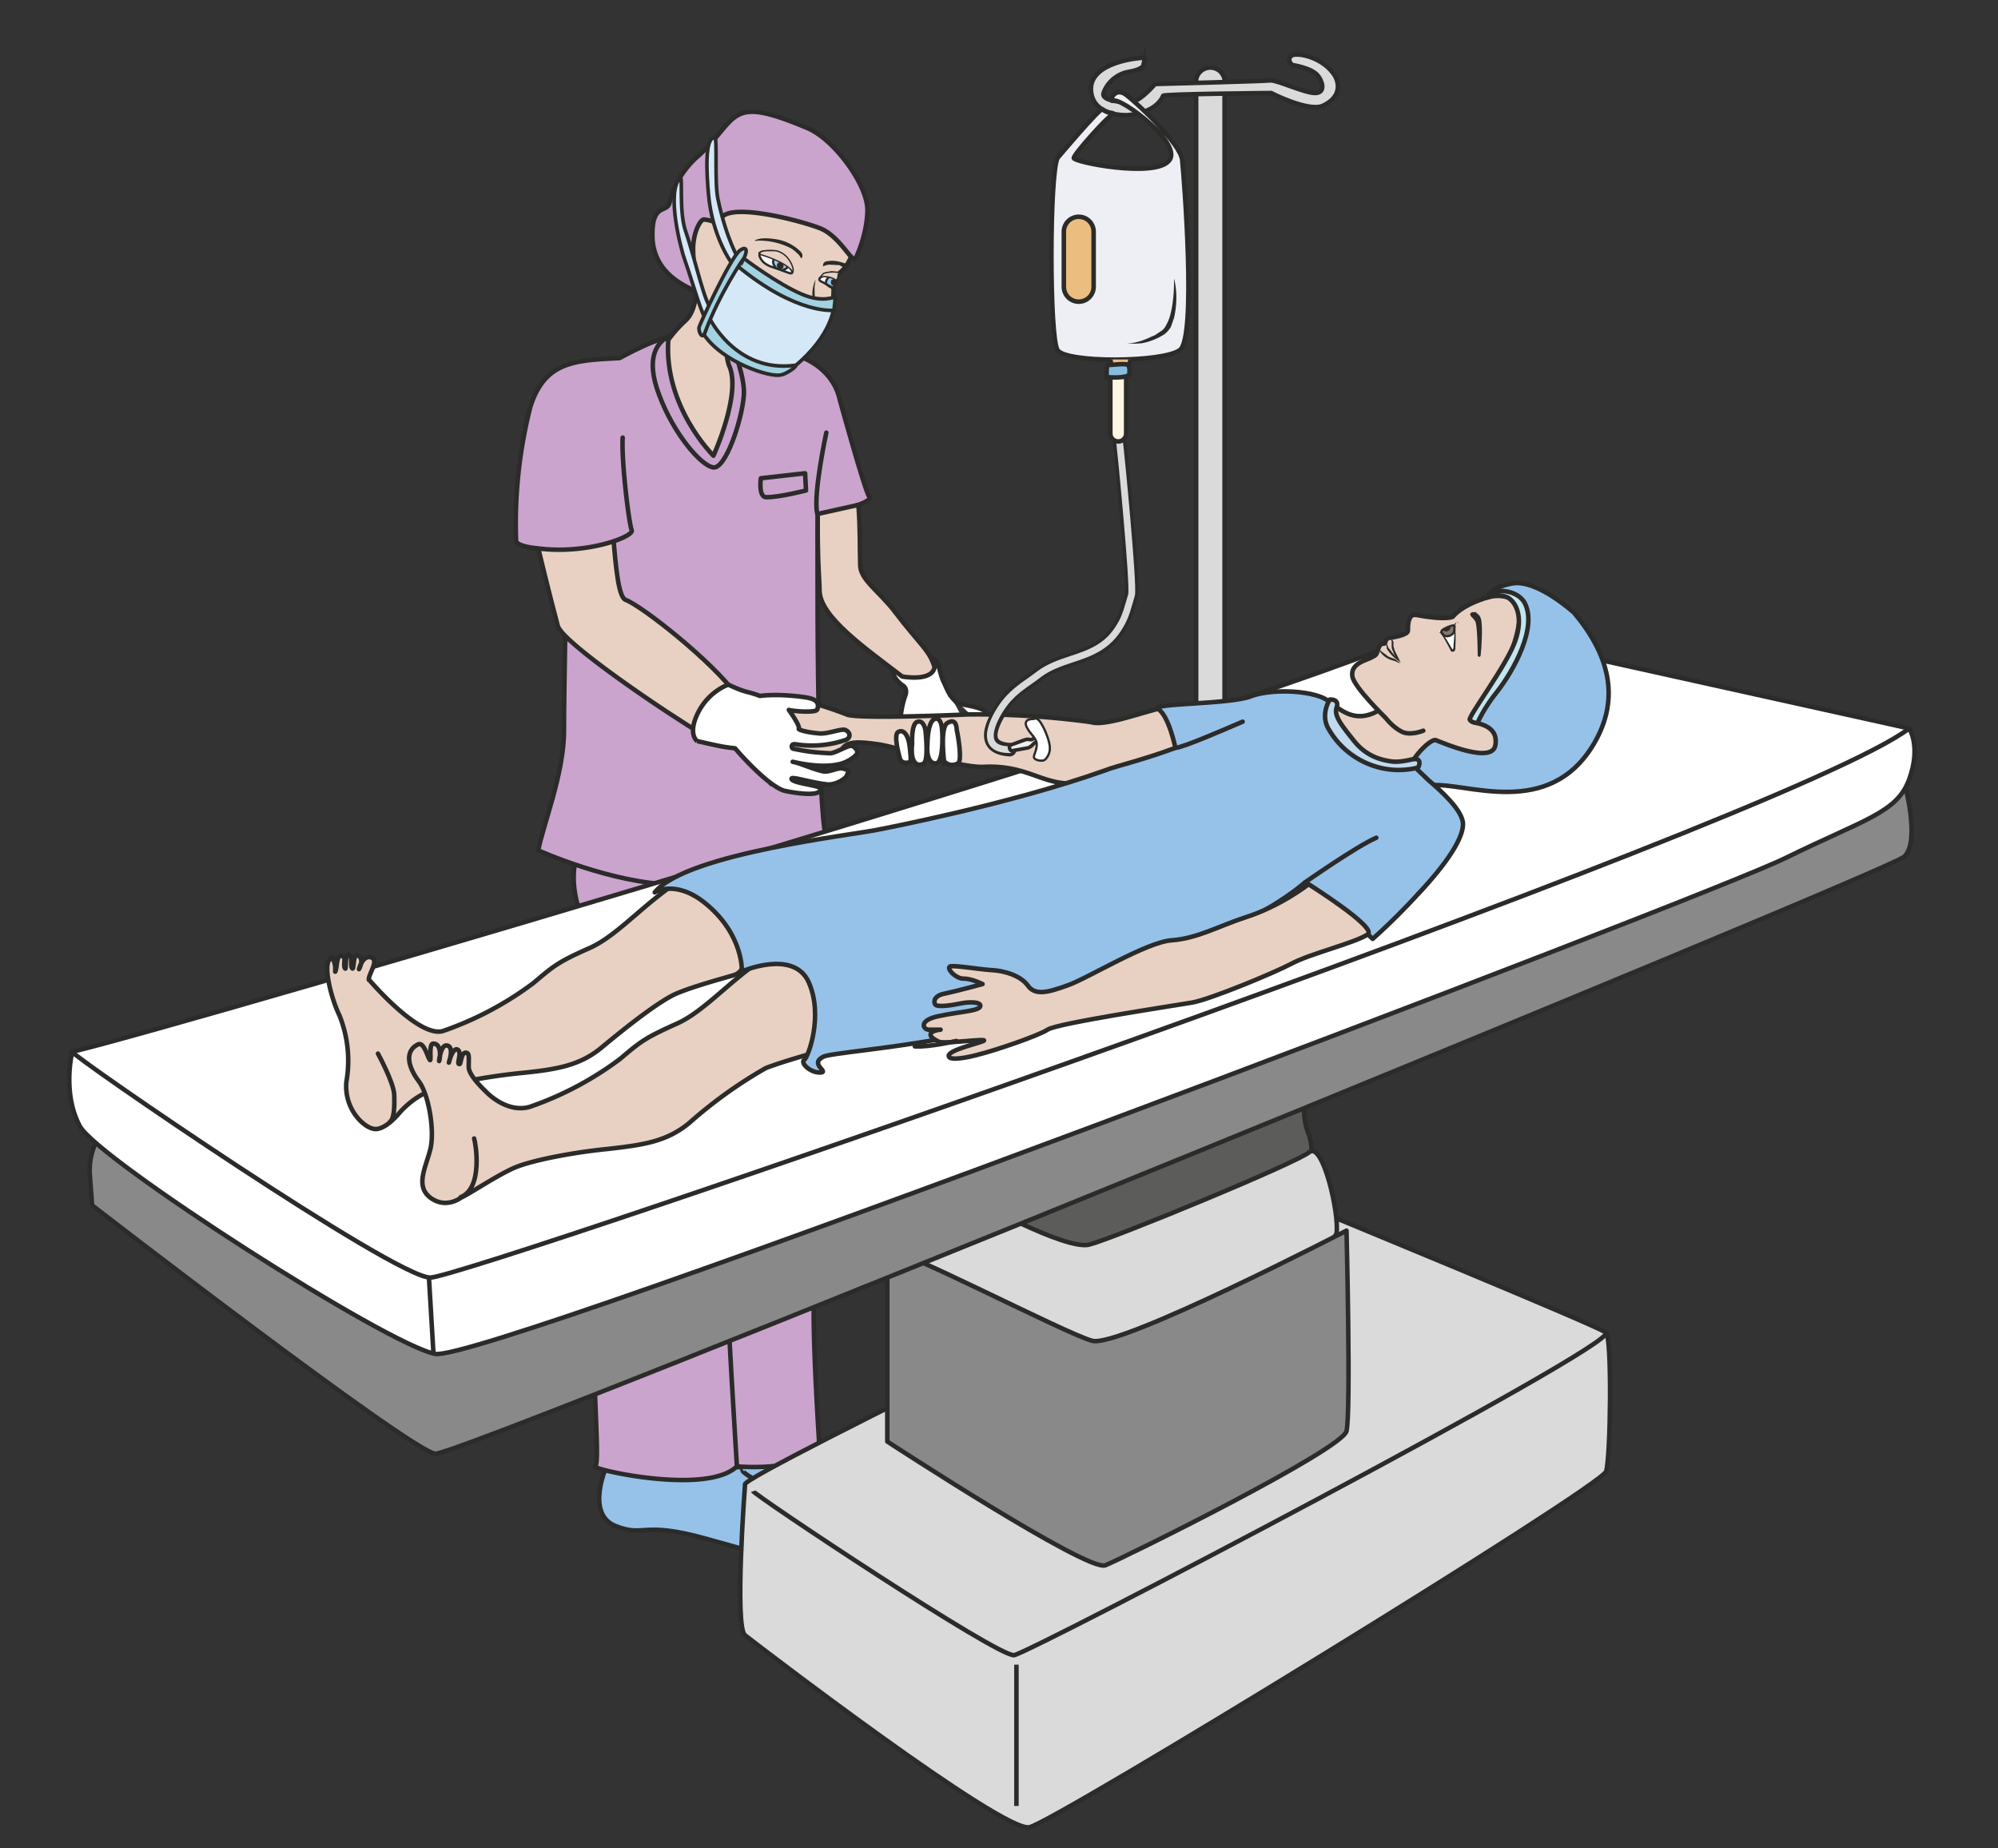 <svg xmlns="http://www.w3.org/2000/svg" viewBox="0 0 553.1 511.5"><rect x="0" y="0" width="553.1" height="511.5" fill="#333333" stroke="none"/><defs><clipPath id="a"><path d="M0 409.2h442.5V0H0v409.2z"/></clipPath><clipPath id="b"><path d="M0 409.2h442.5V0H0v409.2z"/></clipPath><clipPath id="d"><path d="M0 409.2h442.5V0H0v409.2z"/></clipPath><clipPath id="e"><path d="M0 409.2h442.5V0H0v409.2z"/></clipPath><clipPath id="f"><path d="M0 409.2h442.5V0H0v409.2z"/></clipPath><clipPath id="g"><path d="M0 409.2h442.5V0H0v409.2z"/></clipPath><clipPath id="i"><path d="M0 409.2h442.5V0H0v409.2z"/></clipPath><linearGradient id="c" gradientUnits="userSpaceOnUse" gradientTransform="matrix(30.322 0 0 -30.322 232.9 359.2)"><stop stop-color="#edeff4" offset="0"/><stop stop-color="#cfd3e0" offset=".5"/><stop stop-color="#acb1c6" offset="1"/></linearGradient><linearGradient id="h" gradientUnits="userSpaceOnUse" gradientTransform="matrix(-.031 15.5 15.5 .031 247.7 311.5)"><stop stop-color="#fff5e3" offset="0"/><stop stop-color="#fde5d8" offset=".5"/><stop stop-color="#9db3dd" offset="1"/></linearGradient></defs><g clip-path="url(#a)" transform="matrix(1.25 0 0 -1.25 0 511.5)"><path d="M185.5 70.5s11-2.1 14.2-1c3.7 1.4 9.6 4 6 9.4 0 0-.6 1.2-7.6 2.9s-11 6.2-11 6.2-18.2-1.9-21.2-2.4c-3-.4-3.6-6.7 0-8.7l19.6-6.4z" fill="#96c2e9"/><path stroke-linejoin="round" d="M185.5 70.5s11-2.1 14.2-1c3.7 1.4 9.6 4 6 9.4 0 0-.6 1.2-7.6 2.9s-11 6.2-11 6.2-18.2-1.9-21.2-2.4c-3-.4-3.6-6.7 0-8.7l19.6-6.4z" stroke="#2b2b2a" stroke-miterlimit="10" fill="none"/><path stroke-linejoin="round" d="M134.3 84.5s-4.7-10.5 2-13.2c6.6-2.6 5.6 1.2 20-2.8 14.3-4 18.7-5.5 23.6-4.3 4.8 1.2 7.2 3.7 5.1 7-2 3-22 11.5-20.5 12.6" stroke="#2b2b2a" stroke-miterlimit="10" fill="#96c2e9"/><path d="M159.6 222.5c16.4-2.5 17 4 17 4v-.5l1-45.2a825 825 0 012.4-34.5c1-10 .2-17.4.2-28 0-10.8 1.3-30 1.3-30-4.9-5.1-18.3-3.8-18.3-3.8-6.7-6.5-32.5-.6-31.4 0 1.2.7-.8 19.6-.1 33.7.6 14.1 1.5 28.8 1.2 36.6-.3 7-1.1 15.7-2.2 26 0 0 .1 20.4-1.8 25.2-2 4.9-3.7 13.3 2.4 20.5s28.3-4 28.3-4" fill="#caa4cd"/><path stroke-linejoin="round" d="M159.6 222.5c16.4-2.5 17 4 17 4v-.5l1-45.2a825 825 0 012.4-34.5c1-10 .2-17.4.2-28 0-10.8 1.3-30 1.3-30-4.9-5.1-18.3-3.8-18.3-3.8-6.7-6.5-32.5-.6-31.4 0 1.2.7-.8 19.6-.1 33.7.6 14.1 1.5 28.8 1.2 36.6-.3 7-1.1 15.7-2.2 26 0 0 .1 20.4-1.8 25.2-2 4.9-3.7 13.3 2.4 20.5s28.3-4 28.3-4z" stroke="#2b2b2a" stroke-linecap="round" stroke-miterlimit="10" fill="none"/><path stroke-linejoin="round" d="M159.6 218.8s0-25.8-.2-31.3 1.6-52.3 1.5-59.4c0-7 2.3-43.6 2.3-43.6" stroke="#2b2b2a" stroke-linecap="round" stroke-miterlimit="10" fill="#caa4cd"/><path d="M173.9 74.2s6.6-2.2 8.2-2c1.6.2 6 5.5 9 6.6 4.3 1.7 6.6.4 6.8 0" stroke="#2b2b2a" stroke-miterlimit="10" fill="none"/><path d="M181.8 85.8s-5.8-.7-6-2.8M185 84.4s-6.2-1-6.2-3M181.8 80s-1.3 2 6 3" stroke="#2b2b2a" stroke-linecap="round" stroke-miterlimit="10" fill="none"/><path stroke-linejoin="round" d="M154.2 346s.3-5.5-2.5-7.9c-2.7-2.4-9.5-10.3-7-17s8.7-20.2 11.9-19.4c3 .9 8.5 15.1 8.1 21.7-.3 5.2 2.9 9.1 4.9 11.4 2 2.4-15.3 12.4-15.3 12.4" stroke="#2b2b2a" stroke-linecap="round" stroke-miterlimit="10" fill="#e8d1c3"/><path stroke-linejoin="round" d="M158.5 341s-.6-1 1-3a33.4 33.4 0 0110-8.3c1.1-.6 2.3-2 5.2.3 3 2.3 9.2 9.6 9.5 11.2.4 1.7.5 3.8.3 4.8 0 1-.2 1.9.6 2.2.7.4 3.3 2 4.2 7 .9 5 1 7.3.4 9.4 0 0-1.6 4-1.3 2.5 0 0 0-1-1.4-.3-4 2.2-16 13.6-20.8 8.2-5-5.4-9.1-3.6-11.3-5.4 0 0-7-9.9-.6-22.4" stroke="#2b2b2a" stroke-linecap="round" stroke-miterlimit="10" fill="#e8d1c3"/><path d="M173.2 352.7s2.6-3.7 2.2-3.9a10 10 0 00-4.6 1c-1 .5-2 1-2.6 2.2-.2.4-.6 1.3 1 1.4 1.7.1 4-.7 4-.7M185.2 347.8c-1.6.2-.2-1.6-.7-1.8-.4-.2-.6-.2-2.5.7-.4.2-.5 1.3 1.1 1.4 1.7 0 2-.4 2-.4" fill="#f6f6f6"/><path d="M185.2 347.8s-.3-2-.6-2.3c-.3-.3-1.4.6-1.6.8-.4 1 1 2 1.2 2 .3.2.9-.2 1-.6" fill="#98c9eb"/><path d="M185.2 347.8s-.3-2-.6-2.3c-.3-.3-1.4.6-1.6.8-.4 1 1 2 1.2 2 .3.2.9-.2 1-.6z" stroke="#2b2b2a" stroke-miterlimit="10" stroke-width=".5" fill="none"/><path d="M174.7 350.8s-.8-1.2-1.4-1.4c-.5-.2-1.8.6-2 .8 0 .3.4 2 .7 2.3s2.6-1.3 2.7-1.7" fill="#98c9eb"/><path d="M177.5 334l.2.4v.4l-.4.4a1 1 0 01-.7 0h-.7l-.2.2c-.2.2-.5.2-.8.3h-.9c-.6.2-1.2.2-1.8.2l-.9.1-.8.2-.9.8-.2.3.3-.3a2.6 2.6 0 011.6-.7h2.8l1-.2a2 2 0 00.9-.3c.3-.3.1-.2.6-.1.3 0 .6 0 .8-.2.3-.2.4-.4.4-.6v-.6l-.3-.3" fill="#2b2b2a"/><path d="M169.4 337l.3-.3c.1-.2.4-.4.8-.6l1.2-.7 1.5-.6c1-.4 2-.7 2.9-.7h1.4s-.1-.2-.4-.2l-.4-.2h-.6l-1.5.1-1.6.6c-1 .5-2 1-2.6 1.5l-.8.7-.2.4" fill="#2b2b2a"/><path d="M169.3 336.8l.9-1.5.4-.6.6-.6a14 14 0 011.6-1.1l1-.3h.9c.6 0 1.2 0 1.5.2l.5.5a133.6 133.6 0 00.5.3c0-.2-.2-.3-.3-.5l-.5-.5-.8-.4a7.4 7.4 0 00-2 0l-1 .2c-.6.4-1.2.8-1.6 1.3l-.6.7-.4.7-.7 1.6M180.6 347.3a106 106 0 00-.2-1.6c0-1 0-2.3.2-3.6l.1-2c0-.3 0-.6-.2-1 0-.2-.2-.5-.5-.7l-.7-.1h-.5l-.5.2h.5c.2 0 .7-.1 1 .2.4.2.5.8.5 1.4 0 .6 0 1.3-.2 2l-.2 2a8.5 8.5 0 00.7 3.2M175 339.7h.2l.3.2h.4l.4.2h.8c.2 0 .3-.2.4-.3v-.4-.1h-.4-.2l-.2-.1-.2-.1H175.6l-.2.2c-.2 0-.2.2-.3.3v.1" fill="#2b2b2a"/><path stroke-linejoin="round" d="M174 352c.6-.8 1-2 1.4-2.8.2-.4 0-.6-.5-.5l-4 1.4c-1.3.5-2.2 1.1-2.7 2.4v.7h.1c.4.4 1.4.4 2.5.4a4 4 0 003.3-1.6" stroke="#2b2b2a" stroke-linecap="round" stroke-miterlimit="10" stroke-width=".5" fill="none"/><path d="M177.4 352c.3.1.6.8-.2 1.6a10 10 0 01-5.9 2.7c-2.8.4-3.8-.2-4.1-.3 0 0-.3-.2.4-.1a15.2 15.2 0 007.4-1.6c.8-.4 1.3-1 1.7-1.3.6-.6.7-1.1.7-1" fill-rule="evenodd" fill="#2b2b2a"/><path stroke-linejoin="round" d="M185.4 348.4c-1.2.7-1.5.4-1.5.4-.6-.3-3.7-1.2-1.9-2 1.1-.5 1.5-1 2.6-1.3" stroke="#2b2b2a" stroke-linecap="round" stroke-miterlimit="10" stroke-width=".5" fill="none"/><path d="M187.6 350.1l.2.5c-2.3 1-3.7.9-4.3.8-1.2 0-1.3-.8-1.2-1.2 0 0 .4.3 1.3.4l2.1-.1c.4 0 .7-.4 1.6-.7 0 .1-.1.2.3.3M172.1 350.1c-.2.4.1 1 .5 1 .4.1.8 0 .9-.5.2-.8-.4-1.1-.8-1-.3 0-.4.2-.6.5" fill-rule="evenodd" fill="#2b2b2a"/><path d="M172 349.7c-2 2.1.5 2.9.5 2.9" stroke="#2b2b2a" stroke-miterlimit="10" stroke-width=".5" fill="none"/><path d="M173.3 349.4s1.4.2 1.3 1.5" stroke="#2b2b2a" stroke-linecap="round" stroke-miterlimit="10" stroke-width=".5" fill="none"/><path d="M184.1 347.2s-.2-.6 0-.9c0-.3.6-.4.6-.4.3 0 .1 0 .2.3l.3 1s-.7.4-1 0" fill-rule="evenodd" fill="#2b2b2a"/><path d="M168.3 353s-.3.6 1.4.7c1.5 0 2.2.1 3-.3 2.8-1.2 3.4-5 2.7-4.2-1.8 2.3-7.4 3.7-7.1 3.7" fill-rule="evenodd" fill="#e8d1c3"/><path stroke-linejoin="round" d="M168.3 353s-.3.6 1.4.7c1.5 0 2.2.1 3-.3 2.8-1.2 3.4-5 2.7-4.2-1.8 2.3-7.4 3.7-7.1 3.7z" stroke="#2b2b2a" stroke-linecap="round" stroke-miterlimit="10" stroke-width=".3" fill="none"/><path d="M185.2 347.1c-1.7 1.3-3.7.7-3.5.7 0 0 .4.7.8.9.9.3 2.4.4 3.4.1.3-.1-.2.1-.3-.6 0-.8-.4-1-.4-1" fill-rule="evenodd" fill="#e8d1c3"/><path stroke-linejoin="round" d="M185.2 347.1c-1.7 1.3-3.7.7-3.5.7 0 0 .4.7.8.9.9.3 2.4.4 3.4.1.3-.1-.2.1-.3-.6 0-.8-.4-1-.4-1z" stroke="#2b2b2a" stroke-linecap="round" stroke-miterlimit="10" stroke-width=".3" fill="none"/><path d="M125.5 285.8s-.6-29-.6-38.5c0-9.4-4.7-21-5.7-26.4 0 0 16.2-7.3 30-7.6 18.8-.4 37.2 6.3 34.3 8.8-3 2.4-2.4 73.3-2.4 73.3 2.1 0 12.4 2.3 11.4 3.8-1 1.4-6.5 21.4-6.5 21.4-1.4 6.6-7.4 9.4-10.1 10-2.6.7-15.4 1.8-14.5 1.8l-.5-1c0-1.4.5-3 .5-3 3-6.1-3.4-20.1-3.4-20.1s-11 10.8-10 25.6c-.4 1.7-10.8-4-10.8-4-10.6-.5-17.4-.8-20.3-12.8-1-3.6.7-6.2-.7-11.5 0 0-2.3-15 4-15.6l5.4-4.2z" fill="#caa4cd"/><path stroke-linejoin="round" d="M125.5 285.8s-.6-29-.6-38.5c0-9.4-4.7-21-5.7-26.4 0 0 16.2-7.3 30-7.6 18.8-.4 37.2 6.3 34.3 8.8-3 2.4-2.4 73.3-2.4 73.3 2.1 0 12.4 2.3 11.4 3.8-1 1.4-6.5 21.4-6.5 21.4-1.4 6.6-7.4 9.4-10.1 10-2.6.7-15.4 1.8-14.5 1.8l-.5-1c0-1.4.5-3 .5-3 3-6.1-3.4-20.1-3.4-20.1s-11 10.8-10 25.6c-.4 1.7-10.8-4-10.8-4-10.6-.5-17.4-.8-20.3-12.8-1-3.6.7-6.2-.7-11.5 0 0-2.3-15 4-15.6l5.4-4.2z" stroke="#2b2b2a" stroke-linecap="round" stroke-miterlimit="10" fill="none"/><path d="M183 313.4s-3-13.8-2-18" stroke="#2b2b2a" stroke-linecap="round" stroke-miterlimit="10" fill="none"/><path d="M178.3 304.4l.2-3.8s-5.7-1.5-8.8-1.5c-1.8 0-1.2 4.2-1.2 4.2l9.8 1.1z" fill="#caa4cd"/><path stroke-linejoin="round" d="M178.3 304.4l.2-3.8s-5.7-1.5-8.8-1.5c-1.8 0-1.2 4.2-1.2 4.2l9.8 1.1z" stroke="#2b2b2a" stroke-linecap="round" stroke-miterlimit="10" fill="none"/><path d="M162.3 332.3s2.9-7 2.4-11c-.5-5.4-4-15.9-6.7-15.6-2.7.3-8.8 7.4-12 16-3.3 8.6-.2 11.9 2.1 13" stroke="#2b2b2a" stroke-linecap="round" stroke-miterlimit="10" fill="none"/><path d="M144.5 356.4c-.3 8.2 3.3 5.4 3.8 8a20 20 0 006.5 10.4c9 8.4 6.3 13.5 24.1 6 6-2.6 13.3-12.7 13.2-18.2-.1-5.6-2.6-10.6-2.6-10.6-.8-1.2-3.5 5-8 6.7-5.6 2.1-21.6 6-22 1.5-.2-1.6 0 0-3.6.4-.8 0-2.3-2.7-2.4-6.3 0-4.5 1.3-10 0-9.3-1.8.9-8.6 3.7-9 11.4" fill="#caa4cd"/><path stroke-linejoin="round" d="M144.5 356.4c-.3 8.2 3.3 5.4 3.8 8a20 20 0 006.5 10.4c9 8.4 6.3 13.5 24.1 6 6-2.6 13.3-12.7 13.2-18.2-.1-5.6-2.6-10.6-2.6-10.6-.8-1.2-3.5 5-8 6.7-5.6 2.1-21.6 6-22 1.5-.2-1.6 0 0-3.6.4-.8 0-2.3-2.7-2.4-6.3 0-4.5 1.3-10 0-9.3-1.8.9-8.6 3.7-9 11.4z" stroke="#2b2b2a" stroke-linecap="round" stroke-miterlimit="10" fill="none"/><path stroke-linejoin="round" d="M185 342.8c-3.1-3-20.8 8.6-20.8 8.6s-9.6-13-8.1-16c1.6-3.3 10.7-7.7 13.4-8.7 2.1-.7 3.7-1 6.4 1.3 8.4 7 9 13.1 9 15.5" stroke="#2b2b2a" stroke-linecap="round" stroke-miterlimit="10" stroke-width=".8" fill="#d5e8f7"/><path d="M163.2 350.4c13.3-11 21.5-9.9 21.5-9.9l.3 3s-2.8-1.4-7.3.5c-5.5 2.3-13 8-13 8l-1.5-1.6z" fill="#a3d2e2"/><path stroke-linejoin="round" d="M163.2 350.4c13.3-11 21.5-9.9 21.5-9.9l.3 3s-2.8-1.4-7.3.5c-5.5 2.3-13 8-13 8l-1.5-1.6z" stroke="#2b2b2a" stroke-miterlimit="10" stroke-width=".8" fill="none"/><path d="M157 339s5.8-12.4 19-10.7c1 0-2-2-3-2.1-2.4-.7-13 2.8-17.1 8.9-.9 1.2 1.1 3.8 1.1 3.8" fill="#a3d2e2"/><path stroke-linejoin="round" d="M157 339s5.8-12.4 19-10.7c1 0-2-2-3-2.1-2.4-.7-13 2.8-17.1 8.9-.9 1.2 1.1 3.8 1.1 3.8z" stroke="#2b2b2a" stroke-miterlimit="10" stroke-width=".8" fill="none"/><path d="M163.6 351.8s-2.7 4.3-4.6 13.3c-.8 3.6-.1 13.6-.7 13.6-2.3.2-1.8-8-1.4-12.5.8-9.4 5.2-15.7 5.7-15.8" stroke="#2b2b2a" stroke-linecap="round" stroke-miterlimit="10" stroke-width=".8" fill="#d5e8f7"/><path d="M157.8 340.8c-1.5-.1-3.8 11-6 17.3-1.5 4.5-.5 12.4-1.2 11.7-3.1-3.2.2-15.8 1-18 2-5.7 4.1-13.5 4.9-13.2" stroke="#2b2b2a" stroke-miterlimit="10" stroke-width=".8" fill="#d5e8f7"/><path d="M164.7 352s-5.3-7.6-8.6-16.5c-.5-1.5-1.4 0-1.3 1.2 0 .3 6.7 15 9 17 1.3 1 2 .4.9-1.8" fill="#a3d2e2"/><path d="M164.7 352s-5.3-7.6-8.6-16.5c-.5-1.5-1.4 0-1.3 1.2 0 .3 6.7 15 9 17 1.3 1 2 .4.9-1.8z" stroke="#2b2b2a" stroke-miterlimit="10" stroke-width=".8" fill="none"/></g><g clip-path="url(#b)" transform="matrix(1.25 0 0 -1.25 0 511.5)"><path d="M271.2 144.1a3.2 3.2 0 10-6.3 0v247.5a3.2 3.2 0 006.3 0V144z" fill="#dbdada"/><path d="M271.2 144.1a3.2 3.2 0 10-6.3 0v247.5a3.2 3.2 0 006.3 0V144z" stroke="#2b2b2a" stroke-miterlimit="10" fill="none"/><path d="M253.2 394.7s1 1.7 0 1.7-11.7-.9-11.6-7c.2-6.1 8-5.7 8-5.7s6.2.2 8 4.3c.3.4 23.9.6 23.9.6s8.4-4.3 11.5-2.8c3.2 1.5 4 4 2.7 6.5-2.5 4.3-8.8 5.5-9.8 4.5s.3-2 .3-2 4.2-.6 5.6-2.3c.9-1 2-3.8-.5-3.9-2.5 0-8.4 2.9-10 2.8-1.8-.2-25.5-.8-25.5-.8s-2.9-3.4-4.7-3.8-7.3-.1-6.7 1.8 2.6 4.2 5.6 4.7 3.2 1.4 3.2 1.4" fill="#dbdada"/><path d="M253.2 394.7s1 1.7 0 1.7-11.7-.9-11.6-7c.2-6.1 8-5.7 8-5.7s6.2.2 8 4.3c.3.4 23.9.6 23.9.6s8.4-4.3 11.5-2.8c3.2 1.5 4 4 2.7 6.5-2.5 4.3-8.8 5.5-9.8 4.5s.3-2 .3-2 4.2-.6 5.6-2.3c.9-1 2-3.8-.5-3.9-2.5 0-8.4 2.9-10 2.8-1.8-.2-25.5-.8-25.5-.8s-2.9-3.4-4.7-3.8-7.3-.1-6.7 1.8 2.6 4.2 5.6 4.7 3.2 1.4 3.2 1.4z" stroke="#2b2b2a" stroke-miterlimit="10" fill="none"/></g><path d="M246.3 387.8c-.3-.5-.3-1.1.2-1 1.8.9 15.9-9.7 12.4-13.3-3.5-3.7-21-.1-21 .7s7.4 9.2 8.6 9.8c.4.3-1.4 0-2.3 1-.4.6-10-10.8-10-10.8-1.8-3.8-1.8-39.7 0-42.5s23.4-2.8 27 0c3.8 2.7 1 38.4.6 42-.5 3.7-9.8 12.5-12.4 14.5-.6.4-1 .6-1.5.6-.7 0-1.3-.5-1.6-1" fill="url(#c)" transform="matrix(1.25 0 0 -1.25 0 511.5)"/><g clip-path="url(#d)" transform="matrix(1.25 0 0 -1.25 0 511.5)"><path d="M234.2 374.2s9.6 11.4 10 10.8c.9-1 2.7-.7 2.3-1-1.2-.6-8.7-8.9-8.7-9.8s17.6-4.4 21-.7c3.6 3.6-10.5 14.2-12.3 13.4-1-.5.2 3.3 2.9 1.3 2.6-2 12-10.8 12.4-14.4.4-3.7 3.2-39.4-.5-42.1-3.7-2.8-25.4-2.9-27.1 0-1.8 2.8-1.8 38.7 0 42.5z" stroke="#2b2b2a" stroke-miterlimit="10" fill="none"/><path d="M242.2 345.7a3.3 3.3 0 00-6.6 0v12.2a3.3 3.3 0 006.6 0v-12.2z" fill="#ebbe7f"/><path d="M242.2 345.7a3.3 3.3 0 00-6.6 0v12.2a3.3 3.3 0 006.6 0v-12.2z" stroke="#2b2b2a" stroke-miterlimit="10" fill="none"/><path d="M260 347.5s.4-1.3.5-3.3a20 20 0 00-.5-5.4l-.7-2a6 6 0 00-1.4-1.6 14 14 0 00-5-2l-1.4-.1h-2l1 .1a13.6 13.6 0 013.7 1.1l1.6.7 1.5 1c.4.3.8.8 1 1.3a9.3 9.3 0 011 2.7l.2.9a33.2 33.2 0 01.5 5.7v.9" fill="#2b2b2a"/><path d="M245.9 329.6s.2-2.5 2.1-2.5 2.4 2.5 2.4 2.5" stroke="#2b2b2a" stroke-miterlimit="10" fill="#ebbe7f"/></g><g clip-path="url(#e)" transform="matrix(1.25 0 0 -1.25 0 511.5)"><path d="M165 80.5s-2.4-31.5 0-33.4c2.3-1.8 57.2-43.9 63-42.5 5.8 1.3 126.7 75.4 127.7 78.8 1 3.4 1.3 29.4 0 30.7-1.3 1.3-67.2 28.4-67.2 28.4S163.7 82.3 165 80.5" fill="#dbdada"/><path d="M165 80.5s-2.4-31.5 0-33.4c2.3-1.8 57.2-43.9 63-42.5 5.8 1.3 126.7 75.4 127.7 78.8 1 3.4 1.3 29.4 0 30.7-1.3 1.3-67.2 28.4-67.2 28.4S163.7 82.3 165 80.5zM225.1 40.6V9.3" stroke="#2b2b2a" stroke-miterlimit="10" fill="none"/><path d="M166.8 79c.3-.9 54.4-36.9 57.8-36.3 3.4.5 133 68.3 131.1 71.4" stroke="#2b2b2a" stroke-miterlimit="10" fill="none"/><path d="M220 146.7s-1-9.4 3.6-12.6a38 38 0 0127.4-2.3c9 3.4 38.8 18.3 38.8 18.3s1.5 4 0 8c-1.6 3.9-.8 8.3-.8 8.3l-69-19.7z" fill="#5c5c5b"/><path d="M220 146.7s-1-9.4 3.6-12.6a38 38 0 0127.4-2.3c9 3.4 38.8 18.3 38.8 18.3s1.5 4 0 8c-1.6 3.9-.8 8.3-.8 8.3l-69-19.7z" stroke="#2b2b2a" stroke-miterlimit="10" fill="none"/><path d="M215.2 143.8s20.7-11.5 26-10.2c5.2 1.3 46 18.1 48.8 20.5 3 2.3 6.6-13.7 6-17.9-.4-4.2-49-26.3-54.8-26.8-5.8-.5-47.3 20.8-47.3 20.8s15.5 14.7 21.3 13.6" fill="#dbdada"/><path d="M215.2 143.8s20.7-11.5 26-10.2c5.2 1.3 46 18.1 48.8 20.5 3 2.3 6.6-13.7 6-17.9-.4-4.2-49-26.3-54.8-26.8-5.8-.5-47.3 20.8-47.3 20.8s15.5 14.7 21.3 13.6z" stroke="#2b2b2a" stroke-miterlimit="10" fill="none"/><path d="M196.5 132.3V90s44.4-29 48.3-27.4c4 1.6 52.3 25.5 53.4 29.7 1 4.2 0 44.4 0 44.4s-50.2-26-56.3-24.4c-6 1.6-44 21.5-45.4 20" fill="#8a8989"/><path stroke-linejoin="round" d="M196.5 132.3V90s44.4-29 48.3-27.4c4 1.6 52.3 25.5 53.4 29.7 1 4.2 0 44.4 0 44.4s-50.2-26-56.3-24.4c-6 1.6-44 21.5-45.4 20z" stroke="#2b2b2a" stroke-miterlimit="10" fill="none"/><path d="M23.9 160.1s-4.5-4.2-4-11l.5-6.8s70.5-54.4 76-55c5.5-.5 321.6 128.8 325.3 132.2 3.7 3.4 0 16.6 0 16.6L23.9 160z" fill="#8a8989"/><path d="M23.9 160.1s-4.5-4.2-4-11l.5-6.8s70.5-54.4 76-55c5.5-.5 321.6 128.8 325.3 132.2 3.7 3.4 0 16.6 0 16.6L23.9 160z" stroke="#2b2b2a" stroke-miterlimit="10" fill="none"/><path d="M422.8 247.9L318.5 271C296 257 40.2 182 16 176.3c-.7-.2.2 0 0 0 0 0-2.3-9.1 1.7-16.5 4-7.3 68-48.4 78.7-50.4s281 100.9 299 109.8c17.5 8.6 24.7 10 27.4 17.4s0 11.3 0 11.3" fill="#fff"/><path d="M422.8 247.9L318.5 271C296 257 40.2 182 16 176.3c-.7-.2.2 0 0 0 0 0-2.3-9.1 1.7-16.5 4-7.3 68-48.4 78.7-50.4s281 100.9 299 109.8c17.5 8.6 24.7 10 27.4 17.4s0 11.3 0 11.3z" stroke="#2b2b2a" stroke-miterlimit="10" fill="none"/><path d="M16 176.3c-.3-.8 71.4-50 79.3-50s300.5 100.9 327.5 121.6M96 109.4l-1 16.8" stroke="#2b2b2a" stroke-miterlimit="10" fill="none"/></g><g clip-path="url(#f)" transform="matrix(1.25 0 0 -1.25 0 511.5)"><path d="M81.7 192.3s11-13 16.4-11.4a73.2 73.2 0 0120 10.6c4.4 3.7 5.3 4.6 12.3 7.7 6.9 3 12.9 11 22.8 16.7 10 5.5 16.3-20.4 9.4-22.6-.9-.3-8.4-2.3-12.3-3.9-4-1.5-12.3-8.2-17-12.1-4.8-4-9.8-4.9-17.9-5.7-8-.8-16.7-2.5-20.5-4.1-3.9-1.6-6.5-4.8-6.5-4.8s-3-3.7-5.4-3.5c-2.4.2-6.8 4.4-6.3 10.4a27 27 0 01-1.5 14.7c-2 4.1-3.6 11.2-2.2 12.4.5.5.7.9 1-.5.5-1.3 0-3 .4-1.7.3 1.3.2 3.3 1.3 3 1.1 0 .2-2 .7-2.7.4-.7-.2 3.4 1 3 .7-.3.1-2.5.6-3 .4-.6.2 3.2 1.1 2.9 1.8-.7.4-3.1.4-3.1s.8 3.2 2.7 2.6-.8-4-.5-5" fill="#e8d1c3"/><path stroke-linejoin="round" d="M81.7 192.3s11-13 16.4-11.4a73.2 73.2 0 0120 10.6c4.4 3.7 5.3 4.6 12.3 7.7 6.9 3 12.9 11 22.8 16.7 10 5.5 16.3-20.4 9.4-22.6-.9-.3-8.4-2.3-12.3-3.9-4-1.5-12.3-8.2-17-12.1-4.8-4-9.8-4.9-17.9-5.7-8-.8-16.7-2.5-20.5-4.1-3.9-1.6-6.5-4.8-6.5-4.8s-3-3.7-5.4-3.5c-2.4.2-6.8 4.4-6.3 10.4a27 27 0 01-1.5 14.7c-2 4.1-3.6 11.2-2.2 12.4.5.5.7.9 1-.5.5-1.3 0-3 .4-1.7.3 1.3.2 3.3 1.3 3 1.1 0 .2-2 .7-2.7.4-.7-.2 3.4 1 3 .7-.3.1-2.5.6-3 .4-.6.2 3.2 1.1 2.9 1.8-.7.4-3.1.4-3.1s.8 3.2 2.7 2.6-.8-4-.5-5z" stroke="#2b2b2a" stroke-linecap="round" stroke-miterlimit="10" fill="none"/><path stroke-linejoin="round" d="M83.7 175.9s3.4-6.2 3.6-9c.1-3 0-5.4-1-6.2" stroke="#2b2b2a" stroke-linecap="round" stroke-miterlimit="10" fill="#e8d1c3"/><path d="M107.5 167.6s4.5-5 9.8-3.5a73 73 0 0120 10.6c4.5 3.8 5.4 4.6 12.3 7.7 7 3 13 11.1 22.9 16.7 9.9 5.5 16.3-20.4 9.4-22.6-.9-.2-8.4-2.3-12.3-3.8a101 101 0 01-17-12.2c-4.9-4-9.8-4.8-17.9-5.7-8-.8-16.7-2.5-20.6-4.1-3.8-1.6-10-5.8-12-6.7 0 0-3.3-2.6-6.8 0-3.4 2.6-1 6.7 0 10.7 1 4-.3 12-2.5 15-2.5 3.3-3.2 6.7-.3 8.2 1.4.8 2.2-2.9 2.7-3.4.4-.5-.3 3.5.7 3.6 1.7.1 1.7-2.5 1.4-3.7-.2-1 .2 3.3 1.5 3.3 1.6 0 1-2.5.7-3.5-.4-1.5.6 3.2 1.8 2.6 1.2-.6-.4-3.4.5-3.2.3 0 .3 2.6 1.4 2.5.8-.1.6-1 .6-3.2 0-1.9 3.7-5.3 3.7-5.3" fill="#e8d1c3"/><path stroke-linejoin="round" d="M107.5 167.6s4.5-5 9.8-3.5a73 73 0 0120 10.6c4.5 3.8 5.4 4.6 12.3 7.7 7 3 13 11.1 22.9 16.7 9.9 5.5 16.3-20.4 9.4-22.6-.9-.2-8.4-2.3-12.3-3.8a101 101 0 01-17-12.2c-4.9-4-9.8-4.8-17.9-5.7-8-.8-16.7-2.5-20.6-4.1-3.8-1.6-10-5.8-12-6.7 0 0-3.3-2.6-6.8 0-3.4 2.6-1 6.7 0 10.7 1 4-.3 12-2.5 15-2.5 3.3-3.2 6.7-.3 8.2 1.4.8 2.2-2.9 2.7-3.4.4-.5-.3 3.5.7 3.6 1.7.1 1.7-2.5 1.4-3.7-.2-1 .2 3.3 1.5 3.3 1.6 0 1-2.5.7-3.5-.4-1.5.6 3.2 1.8 2.6 1.2-.6-.4-3.4.5-3.2.3 0 .3 2.6 1.4 2.5.8-.1.6-1 .6-3.2 0-1.9 3.7-5.3 3.7-5.3z" stroke="#2b2b2a" stroke-linecap="round" stroke-miterlimit="10" fill="none"/><path stroke-linejoin="round" d="M105 157.1c.3-.8 2.1-11-3-13" stroke="#2b2b2a" stroke-linecap="round" stroke-miterlimit="10" fill="#e8d1c3"/><path d="M210.4 255.3c-.6 1-1 2-1.4 2.9-1 1.7-1 5.5-2.7 5.1-1.7-.4-8.7-1.7-8.5-3.1s2-2.7 2-2.7 1.3-.5.7-2.3c-.7-1.7-1.6-6.3-.8-8.4.9-2 11.3-4.7 12.7-4.3 1.5.5 2.3 5.2.2 8.7" stroke="#2b2b2a" stroke-miterlimit="10" fill="#fff"/><path d="M216 250c1.1-.1 2.3-.3 2.4 1.2.1 1.4-6 2-6.3 2.3-.5.2-1.8 1.9-1.8 1.9" stroke="#2b2b2a" stroke-miterlimit="10" fill="#fff"/><path d="M261.3 252.7c-3 1.2-15.5-4.7-19.7-3.4a185 185 0 01-27.4 1.7c-4-.2-24.6-1-26.7 0a77 77 0 01-14 4c-2.8.1-7 0-6.6-1 .2-1.2 6.4-1.3 7.8-1.6 1.5-.4-8.1-1-9.2-1.8-3-2.2-.6-2.5.7-2.4 1.4.2-1.3-.1-2.4-.5-1.1-.3-1.7-2.4 2.7-2.4 4.4-.1 8.6.7 9-.3.4-1-2.2-1.4-4-1.4-1.8 0-5-.2-5.3-.8-.3-.7.2-2 2.6-1.9 2.3 0 8.1-.4 8.1-.4s-2-1.6-3.6-1.8c-1.7-.3-3.4-3-2.4-3.1 1-.2 5.7 1.7 8.3 2.4 2.6.7 6 2.4 7 4.8s3.8 2.2 8.2 1.6c4.4-.6 18.3-5.3 23.5-5 8.4.4 12-3 17.5-3.6 8-.8 27.8-2 27.8-2s.4 17.9-2 18.9" fill="#e8d1c3"/><path stroke-linejoin="round" d="M261.3 252.7c-3 1.2-15.5-4.7-19.7-3.4a185 185 0 01-27.4 1.7c-4-.2-24.6-1-26.7 0a77 77 0 01-14 4c-2.8.1-7 0-6.6-1 .2-1.2 6.4-1.3 7.8-1.6 1.5-.4-8.1-1-9.2-1.8-3-2.2-.6-2.5.7-2.4 1.4.2-1.3-.1-2.4-.5-1.1-.3-1.7-2.4 2.7-2.4 4.4-.1 8.6.7 9-.3.4-1-2.2-1.4-4-1.4-1.8 0-5-.2-5.3-.8-.3-.7.2-2 2.6-1.9 2.3 0 8.1-.4 8.1-.4s-2-1.6-3.6-1.8c-1.7-.3-3.4-3-2.4-3.1 1-.2 5.7 1.7 8.3 2.4 2.6.7 6 2.4 7 4.8s3.8 2.2 8.2 1.6c4.4-.6 18.3-5.3 23.5-5 8.4.4 12-3 17.5-3.6 8-.8 27.8-2 27.8-2s.4 17.9-2 18.9z" stroke="#2b2b2a" stroke-linecap="round" stroke-miterlimit="10" fill="none"/><path stroke-linejoin="round" d="M286.3 228c0 11.9.1 23.6 3 21.1 1.6-1.4 3.1 6 6 4 2.5-1.8 5.6-4 10.4-1 4 2.4 5.5 3.5 8.4 6.4l9.2-21.4s-9.2 2.7-12.6 1.5c-5.7-2-26.8-4.5-26.2-10.4" stroke="#2b2b2a" stroke-linecap="round" stroke-miterlimit="10" fill="#e8d1c3"/><path d="M262.9 200.8c-9.8-2.3-20.6-7.5-20.6-7.5-9.3-14.4-56.8-16.5-60-18.1-3.2-1.7 1.6-3.4-.7-3.5-2.3 0-4.4 2.2-3.5 2.8.9.6 4.3 9.8 1 17.2s-14.8 2.4-14.8 2.4.4 8.1-8 15c-6.7 5.5-11.3 2.5-11.3 2.5 6.9 8.7 45 12.8 50 14 0 0 28.3 5.4 49.7 13 2.5 1 8.4 2.3 15.6 5 0 0-1.4 7-3.8 8.6-2 1.3 15.8 1 20.5 2.8 5 2 17 1.3 18.2-2.3s3.5-14.5 16.3-14.2l5.6-5.5c3.6-3.5 8.6-6.6 2.5-15S304 201.3 304 201.3s-10.7 10.4-15 12.5c0 0-10.3-9.2-26.1-13" fill="#96c2e9"/><path stroke-linejoin="round" d="M262.9 200.8c-9.8-2.3-20.6-7.5-20.6-7.5-9.3-14.4-56.8-16.5-60-18.1-3.2-1.7 1.6-3.4-.7-3.5-2.3 0-4.4 2.2-3.5 2.8.9.6 4.3 9.8 1 17.2s-14.8 2.4-14.8 2.4.4 8.1-8 15c-6.7 5.5-11.3 2.5-11.3 2.5 6.9 8.7 45 12.8 50 14 0 0 28.3 5.4 49.7 13 2.5 1 8.4 2.3 15.6 5 0 0-1.4 7-3.8 8.6-2 1.3 15.8 1 20.5 2.8 5 2 17 1.3 18.2-2.3s3.5-14.5 16.3-14.2l5.6-5.5c3.6-3.5 8.6-6.6 2.5-15S304 201.3 304 201.3s-10.7 10.4-15 12.5c0 0-10.3-9.2-26.1-13z" stroke="#2b2b2a" stroke-miterlimit="10" fill="none"/><path d="M302.9 202.3c-2.8-1.9-12.9-4.3-16.9-6.5-4-2.1-18-7.9-22-8.6-4.1-.7-30-4.6-32-6-2.1-1.4-12-4.7-14.9-5.4-2.8-.8-7-1.6-7-.4 0 1.3 6.4 2.7 7.7 3.3 1.4.7-8.5-.7-9.8-.2-3.7 1.7-1.2 2.6.3 2.7h-2.7c-1.2.1-2.2 2.1 2.3 3 4.5 1 9 1.1 9.2 2.2.2 1-2.5 1-4.4.6-1.9-.4-5.2-.9-5.6-.2-.4.6-.2 2 2.2 2.4 2.4.5 8.3 2.1 8.3 2.1s-2.4 1.2-4.1 1.2c-1.8-.1-4 2.3-3.1 2.7 1 .3 6.2-.6 9-.8 2.9-.1 6.6-1.2 8.2-3.4 1.6-2.3 4.4-1.6 8.8 0 4.4 1.5 17.6 9.7 23.2 10 5.5.4 10.5 3.2 16 5 8 2.5 14.2 7.4 14.2 7.4s15.3-9.6 13.1-11.1" fill="#e8d1c3"/><path stroke-linejoin="round" d="M302.9 202.3c-2.8-1.9-12.9-4.3-16.9-6.5-4-2.1-18-7.9-22-8.6-4.1-.7-30-4.6-32-6-2.1-1.4-12-4.7-14.9-5.4-2.8-.8-7-1.6-7-.4 0 1.3 6.4 2.7 7.7 3.3 1.4.7-8.5-.7-9.8-.2-3.7 1.7-1.2 2.6.3 2.7h-2.7c-1.2.1-2.2 2.1 2.3 3 4.5 1 9 1.1 9.2 2.2.2 1-2.5 1-4.4.6-1.9-.4-5.2-.9-5.6-.2-.4.6-.2 2 2.2 2.4 2.4.5 8.3 2.1 8.3 2.1s-2.4 1.2-4.1 1.2c-1.8-.1-4 2.3-3.1 2.7 1 .3 6.2-.6 9-.8 2.9-.1 6.6-1.2 8.2-3.4 1.6-2.3 4.4-1.6 8.8 0 4.4 1.5 17.6 9.7 23.2 10 5.5.4 10.5 3.2 16 5 8 2.5 14.2 7.4 14.2 7.4s15.3-9.6 13.1-11.1zM275.2 249.4c-4.2-1.8-13.4-5.8-14.9-5.8" stroke="#2b2b2a" stroke-linecap="round" stroke-miterlimit="10" fill="none"/><path stroke-linejoin="round" d="M211.8 178.7s-5.9-1.4-9.2-1.2" stroke="#2b2b2a" stroke-linecap="round" stroke-miterlimit="10" fill="#e8d1c3"/><path d="M207 261.7c-.3-3.6-7.2-2.3-7.2-2.3-8.1 6.2-18.2 13.2-18.3 19 0 2-.5 6.5-.4 17l9 2c.4-4.8.3-9.4.4-13.3 0-3.3 4.2-5.8 7.7-10.4 5.4-7.1 7.5-8.3 8.7-12" fill="#e8d1c3"/><path stroke-linejoin="round" d="M207 261.7c-.3-3.6-7.2-2.3-7.2-2.3-8.1 6.2-18.2 13.2-18.3 19 0 2-.5 6.5-.4 17l9 2c.4-4.8.3-9.4.4-13.3 0-3.3 4.2-5.8 7.7-10.4 5.4-7.1 7.5-8.3 8.7-12z" stroke="#2b2b2a" stroke-linecap="round" stroke-miterlimit="10" fill="none"/><path d="M155.7 246.5c-7.6 4.5-31.4 20.5-32.2 24.2 0 0-9.3 35.1-7.3 35 10-1.1 17.3 2.2 17.3 2.2 2.5-5.7 2-30.3 5-31.5 3.9-1.5 19.6-14 24.5-21 0 0-4.2-10.7-7.3-8.9" fill="#e8d1c3"/><path stroke-linejoin="round" d="M155.7 246.5c-7.6 4.5-31.4 20.5-32.2 24.2 0 0-9.3 35.1-7.3 35 10-1.1 17.3 2.2 17.3 2.2 2.5-5.7 2-30.3 5-31.5 3.9-1.5 19.6-14 24.5-21 0 0-4.2-10.7-7.3-8.9z" stroke="#2b2b2a" stroke-linecap="round" stroke-miterlimit="10" fill="none"/><path stroke-linejoin="round" d="M154.4 245.1s-2.2 1.5.2 6.3 6.7 6.2 6.7 6.2c4-1.9 4.1-1.4 7-2.5 0 0 3.7.6 10-.3 2-.3 3.3-.9 2.7-2.7-.3-.8-5.3-.4-6.3-.1 0 0 2.6-3.6 2.2-4.2-.1-.1 1.1-.7 4.5-1 1.7-.2 4.6 1 5.7.8 1.1-.4 1.5-1.6.3-2.2a23 23 0 00-11.2-1c-1.2.2-.9-1-.5-1 3-.6 4.3-.8 8.1-1 1.3 0 4.2 2 5 1.6.8-.5 1.2-1 1-1.7-.1-.3-1.9-2-4.4-2.4-4.5-.9-10.4.8-9.8.6 1.7-.3 4.3-1.6 6.7-2.1 1.3-.3 3.5 1 4.5.6 1.8-.6 1.1-.5.7-1.6 0-.3-2-2-4.2-1.9-3.8.4-7.8 1.8-8 1.3-.2-1 6.3-1.5 6.4-2.2.3-2.1-6.6-.8-7.5-.6-3.3.4-10 7.8-11.4 9.5-2.8.3-4 .6-8.4 1.6" stroke="#2b2b2a" stroke-miterlimit="10" fill="#fff"/><path d="M199.2 241.6s-1.4 4.9-.3 5.5c1.1.7 2.3-.5 2.6-3.5.3-3 .4-3.3-.9-3.3s-1.4 1.3-1.4 1.3" fill="#fff"/><path d="M199.2 241.6s-1.4 4.9-.3 5.5c1.1.7 2.3-.5 2.6-3.5.3-3 .4-3.3-.9-3.3s-1.4 1.3-1.4 1.3z" stroke="#2b2b2a" stroke-miterlimit="10" fill="none"/><path d="M202 244.5s-.2 4.2 1 4.8 1.9-.9 2-2.2.6-6.5-.5-7c-1-.6-3-.4-2.5 4.4" fill="#fff"/><path d="M202 244.5s-.2 4.2 1 4.8 1.9-.9 2-2.2.6-6.5-.5-7c-1-.6-3-.4-2.5 4.4z" stroke="#2b2b2a" stroke-miterlimit="10" fill="none"/><path d="M205.4 244.6s0 4.4 1.4 5.3c1.1.6 1.7-.6 1.8-2 .2-1.6.3-7.4-1.2-7.7-1.5-.3-2.3 1.6-2 4.4" fill="#fff"/><path d="M205.4 244.6s0 4.4 1.4 5.3c1.1.6 1.7-.6 1.8-2 .2-1.6.3-7.4-1.2-7.7-1.5-.3-2.3 1.6-2 4.4z" stroke="#2b2b2a" stroke-miterlimit="10" fill="none"/><path d="M209.1 240.4s-1 7.7.7 8.7c1.7 1 2-.3 2.1-1.6.3-1.3 1.2-6.7.3-7.3-1.8-1-3 .3-3 .3" fill="#fff"/><path d="M209.1 240.4s-1 7.7.7 8.7c1.7 1 2-.3 2.1-1.6.3-1.3 1.2-6.7.3-7.3-1.8-1-3 .3-3 .3z" stroke="#2b2b2a" stroke-miterlimit="10" fill="none"/><path stroke-linejoin="round" d="M137.9 312.3c-.3-5.4 1.4-19.1 2-20.5.6-1.4-10-5.5-21-4 0 0-4 .3-4.6 1.5a105 105 0 003.2 30" stroke="#2b2b2a" stroke-linecap="round" stroke-miterlimit="10" fill="#caa4cd"/><path stroke-linejoin="round" d="M289 213.8s11.4 8 15.8 9.9" stroke="#2b2b2a" stroke-linecap="round" stroke-miterlimit="10" fill="none"/><path stroke-linejoin="round" d="M315.2 247.4s-2.9-1.2-4.8-.2c-2 1-3.5 3-3.5 3s-7 6.8-7.4 9.2c-.5 2.9 3.1 3.6 4.2 4.2 1.1.6 1.1.5 1.5 1.8.6 2 1.5.8 1.6 1.6.2 1.1 1.2 1 1.2 1s3.7.5 3.8 1.5c0 .9 0 2.3.6 3.1.7.9 1.5.2 4.8-.1 3.3-.4 4.5.1 4.5.1 3.7 4.4 13.6 5.6 13.6 5.6s6-3.2 9.9-15.5c3.9-12.3-8.8-20.3-15.1-22.4-6.3-2-3.8-1.9-11.7-2" stroke="#2b2b2a" stroke-linecap="round" stroke-miterlimit="10" fill="#e8d1c3"/><path d="M326 273.4s1.3.1 1.7-1.2c.5-1.5.1-7 0-7.6 0-.8-.1-.6-.2-.5 0 0 0 6.8-.6 7.7-.6.9-.9.9-1 1.2-.2.2 0 .3.2.4" fill-rule="evenodd" fill="#2b2b2a"/><path d="M326 273.4s1.3.1 1.7-1.2c.5-1.5.1-7 0-7.6 0-.8-.1-.6-.2-.5 0 0 0 6.8-.6 7.7-.6.9-.9.9-1 1.2-.2.2 0 .3.2.4z" stroke="#2b2b2a" stroke-miterlimit="10" stroke-width=".5" fill="none"/><path d="M323 271.4s-.9 0-.8-.9.2-4.9-.2-5.2c-.4-.4-.6 0-.6 0s-1.9 3.8-2.9 4.1" fill="#fff"/><path d="M323 271.4a1 1 0 01-.5-.1l-.2-.4v-.4-.4a33.8 33.8 0 000-4.2v-.5l-.2-.4-.3-.1h-.4l-.2.4a52.7 52.7 0 01-1.8 3.2l-.4.5-.5.4.6-.3.4-.4.8-1 1.3-2.2.1-.1h.1v.1l.1.4v.5a32.3 32.3 0 01.2 3.6v1c.1.2.3.3.4.3h.5M307.9 267.8h.3l.4-.7v-.5-.5l.3-1 .9-1.8.4-.8-.7.7c-.3.4-.8 1-1 1.8-.2.3-.3.7-.3 1.1v1l-.1.5-.2.2M310 262.4h-.2l-.6.3a7 7 0 01-.9.3 4.8 4.8 0 00-2.6 1.8 2 2 0 00-.3.6V265.5l.5-.5 1.6-1.2 1-.4c.3 0 .6-.3.8-.4l.6-.5.2-.1" fill="#2b2b2a"/><path d="M306.8 266.8l.2-.1.4-.6v-.1-.1l.1-.2.3-.3.6-.8 1.2-1.4.6-.7-.7.5a9 9 0 00-2.4 2.6v.4l-.2.6-.1.2" fill="#2b2b2a"/><path d="M321.2 268.5c-.8-.4-1.5-.1-1.7.3-.4.5-.7.7 1 1.5 2 .8 1.6.3 1.6-.2s0-1.2-.9-1.6" fill-rule="evenodd" fill="#8a7468"/><path stroke-linejoin="round" d="M321.2 268.5c-.8-.4-1.5-.1-1.7.3-.4.5-.7.7 1 1.5 2 .8 1.6.3 1.6-.2s0-1.2-.9-1.6z" stroke="#2b2b2a" stroke-linecap="round" stroke-miterlimit="10" stroke-width=".5" fill="none"/><path d="M321.1 270.4s.4-.5-.4-.9c-.7-.4-1.3.2-1.1.4l1.5.5" fill-rule="evenodd" fill="#2b2b2a"/><path d="M332 258.7c-2.8-5.3-6.1-8.5-5.8-9.2.2-.6 5.6-.5 5-5.1-.4-4.6-11.6.3-13.2.9-1.5.6-9.1-7.6-5.2-9.7 3.3-1.8-2.9-1 4.3-.3 7.4.8 26-7.8 36 9.4 5.8 10 3.2 19.6-4.5 28.8 0 0-8.2 7.5-13.7 6.5s-5.2-3-5.2-3 3.5 1 6-1-.8-12-3.7-17.3" fill="#96c2e9"/><path d="M332 258.7c-2.8-5.3-6.1-8.5-5.8-9.2.2-.6 5.6-.5 5-5.1-.4-4.6-11.6.3-13.2.9-1.5.6-9.1-7.6-5.2-9.7 3.3-1.8-2.9-1 4.3-.3 7.4.8 26-7.8 36 9.4 5.8 10 3.2 19.6-4.5 28.8 0 0-8.2 7.5-13.7 6.5s-5.2-3-5.2-3 3.5 1 6-1-.8-12-3.7-17.3z" stroke="#2b2b2a" stroke-miterlimit="10" fill="none"/><path stroke-linejoin="round" d="M327.2 249.1s1.4 3.3 4.4 7c3.6 4.6 9 14.3 6 19.7-1.8 3-6.6 2.9-7.7 2-1.2-1 2 .1 4-.9 1.8-1 3.6-4.3 1.6-9.8-2-5.5-10.5-16.7-10-17.3.5-.7 1.7-.7 1.7-.7" stroke="#2b2b2a" stroke-miterlimit="10" fill="#c3e5ee"/><path stroke-linejoin="round" d="M314 211.2c6.8 7.2 10 12.5 10 15.5s-4.8 7.3-7.6 9.7l-4.5 4.3s-.7-1.5-6.2 0" stroke="#2b2b2a" stroke-miterlimit="10" fill="#96c2e9"/><path d="M294.5 254.3c-.2-.3-2.2-3.6-.1-6.8a18 18 0 0115-8.8c3.3 0 4.7.6 4.7.6s1 2-1 1.8c-.4 0-3-.8-5-.5s-5.4 1-8.2 4.5c-2.8 3.5-4.5 5.6-3.9 7.4.7 2-1.5 1.8-1.5 1.8" fill="#c0daef"/><path stroke-linejoin="round" d="M294.5 254.3c-.2-.3-2.2-3.6-.1-6.8a18 18 0 0115-8.8c3.3 0 4.7.6 4.7.6s1 2-1 1.8c-.4 0-3-.8-5-.5s-5.4 1-8.2 4.5c-2.8 3.5-4.5 5.6-3.9 7.4.7 2-1.5 1.8-1.5 1.8z" stroke="#2b2b2a" stroke-linecap="round" stroke-miterlimit="10" fill="none"/></g><g clip-path="url(#g)" transform="matrix(1.25 0 0 -1.25 0 511.5)"><path stroke-linejoin="round" d="M223.6 243.2c-7.8.5-2.6 7.8-1.1 10.3 1.9 3 5.2 4.5 7.6 6.4 2.1 1.6 4.7 2.5 7.1 3.3 4.7 1.5 8.3 3 10.9 7.5 1.3 2.1 1.8 4.5 2.5 6.8.5 2.2-2.4 32-2.7 34.3" stroke="#2b2b2a" stroke-linecap="round" stroke-miterlimit="10" stroke-width="3" fill="none"/><path d="M223.6 243.2c-7.8 0-2.9 8-1.1 10.3 2.3 3 5.2 4.5 7.6 6.4 2.1 1.6 4.7 2.5 7.1 3.3 4.7 1.5 8.3 3 10.9 7.5 1.3 2.1 1.8 4.5 2.5 6.8.5 2.2-2.4 32-2.7 34.3" stroke="#dbdada" stroke-linecap="round" stroke-miterlimit="10" stroke-width="1.5" fill="none"/><path d="M224.3 243l3.4.6c.7.3.9.6 1 .7.2.2.3.4 1 .7.5.2.8.9.9 1 0 0-.5.5-.8.5-.2 0-.8-.9-1.2-1-.3-.2-.6 0-1.1 0s-3.2-1.2-3.9-1.3c0 0-.3-1.3.7-1.3" fill="#f0efee"/><path d="M224.3 243l3.4.6c.7.3.9.6 1 .7.2.2.3.4 1 .7.5.2.8.9.9 1 0 0-.5.5-.8.5-.2 0-.8-.9-1.2-1-.3-.2-.6 0-1.1 0s-3.2-1.2-3.9-1.3c0 0-.3-1.3.7-1.3z" stroke="#2b2b2a" stroke-miterlimit="10" stroke-width=".8" fill="none"/><path d="M228.9 250c-.2 0-1.1 0-1.5-.4-.3-.4-.4-.8.2-1.8.5-1 2.1-2.2 2-3.5 0-1.4-.8-2.3-.6-2.9.3-.6 1.8-.8 2.3-.5.6.4 1.3 1.6 1.2 2.8 0 1.2-1 3.7-1.4 4.4-.4.6-1 2.3-2.2 2" fill="#fff"/><path d="M228.9 250c-.2 0-1.1 0-1.5-.4-.3-.4-.4-.8.2-1.8.5-1 2.1-2.2 2-3.5 0-1.4-.8-2.3-.6-2.9.3-.6 1.8-.8 2.3-.5.6.4 1.3 1.6 1.2 2.8 0 1.2-1 3.7-1.4 4.4-.4.6-1 2.3-2.2 2z" stroke="#2b2b2a" stroke-miterlimit="10" stroke-width=".5" fill="none"/></g><path d="M247.6 327c-1 0-1.7-.8-1.7-1.8v-12a1.7 1.7 0 113.5 0v12c0 1-.8 1.8-1.8 1.8" fill="url(#h)" transform="matrix(1.25 0 0 -1.25 0 511.5)"/><g clip-path="url(#i)" transform="matrix(1.25 0 0 -1.25 0 511.5)"><path d="M249.4 313.2a1.7 1.7 0 10-3.5 0v12a1.7 1.7 0 003.5 0v-12z" stroke="#2b2b2a" stroke-miterlimit="10" fill="none"/><path d="M245.1 325.7s-.2 2.8.4 2.7 4 .5 4.4-.1c.4-.6.2-2 .2-2-.7-1-5-.6-5-.6" fill="#87bcdd"/><path d="M245.1 325.7s-.2 2.8.4 2.7 4 .5 4.4-.1c.4-.6.2-2 .2-2-.7-1-5-.6-5-.6z" stroke="#2b2b2a" stroke-miterlimit="10" fill="none"/></g></svg>